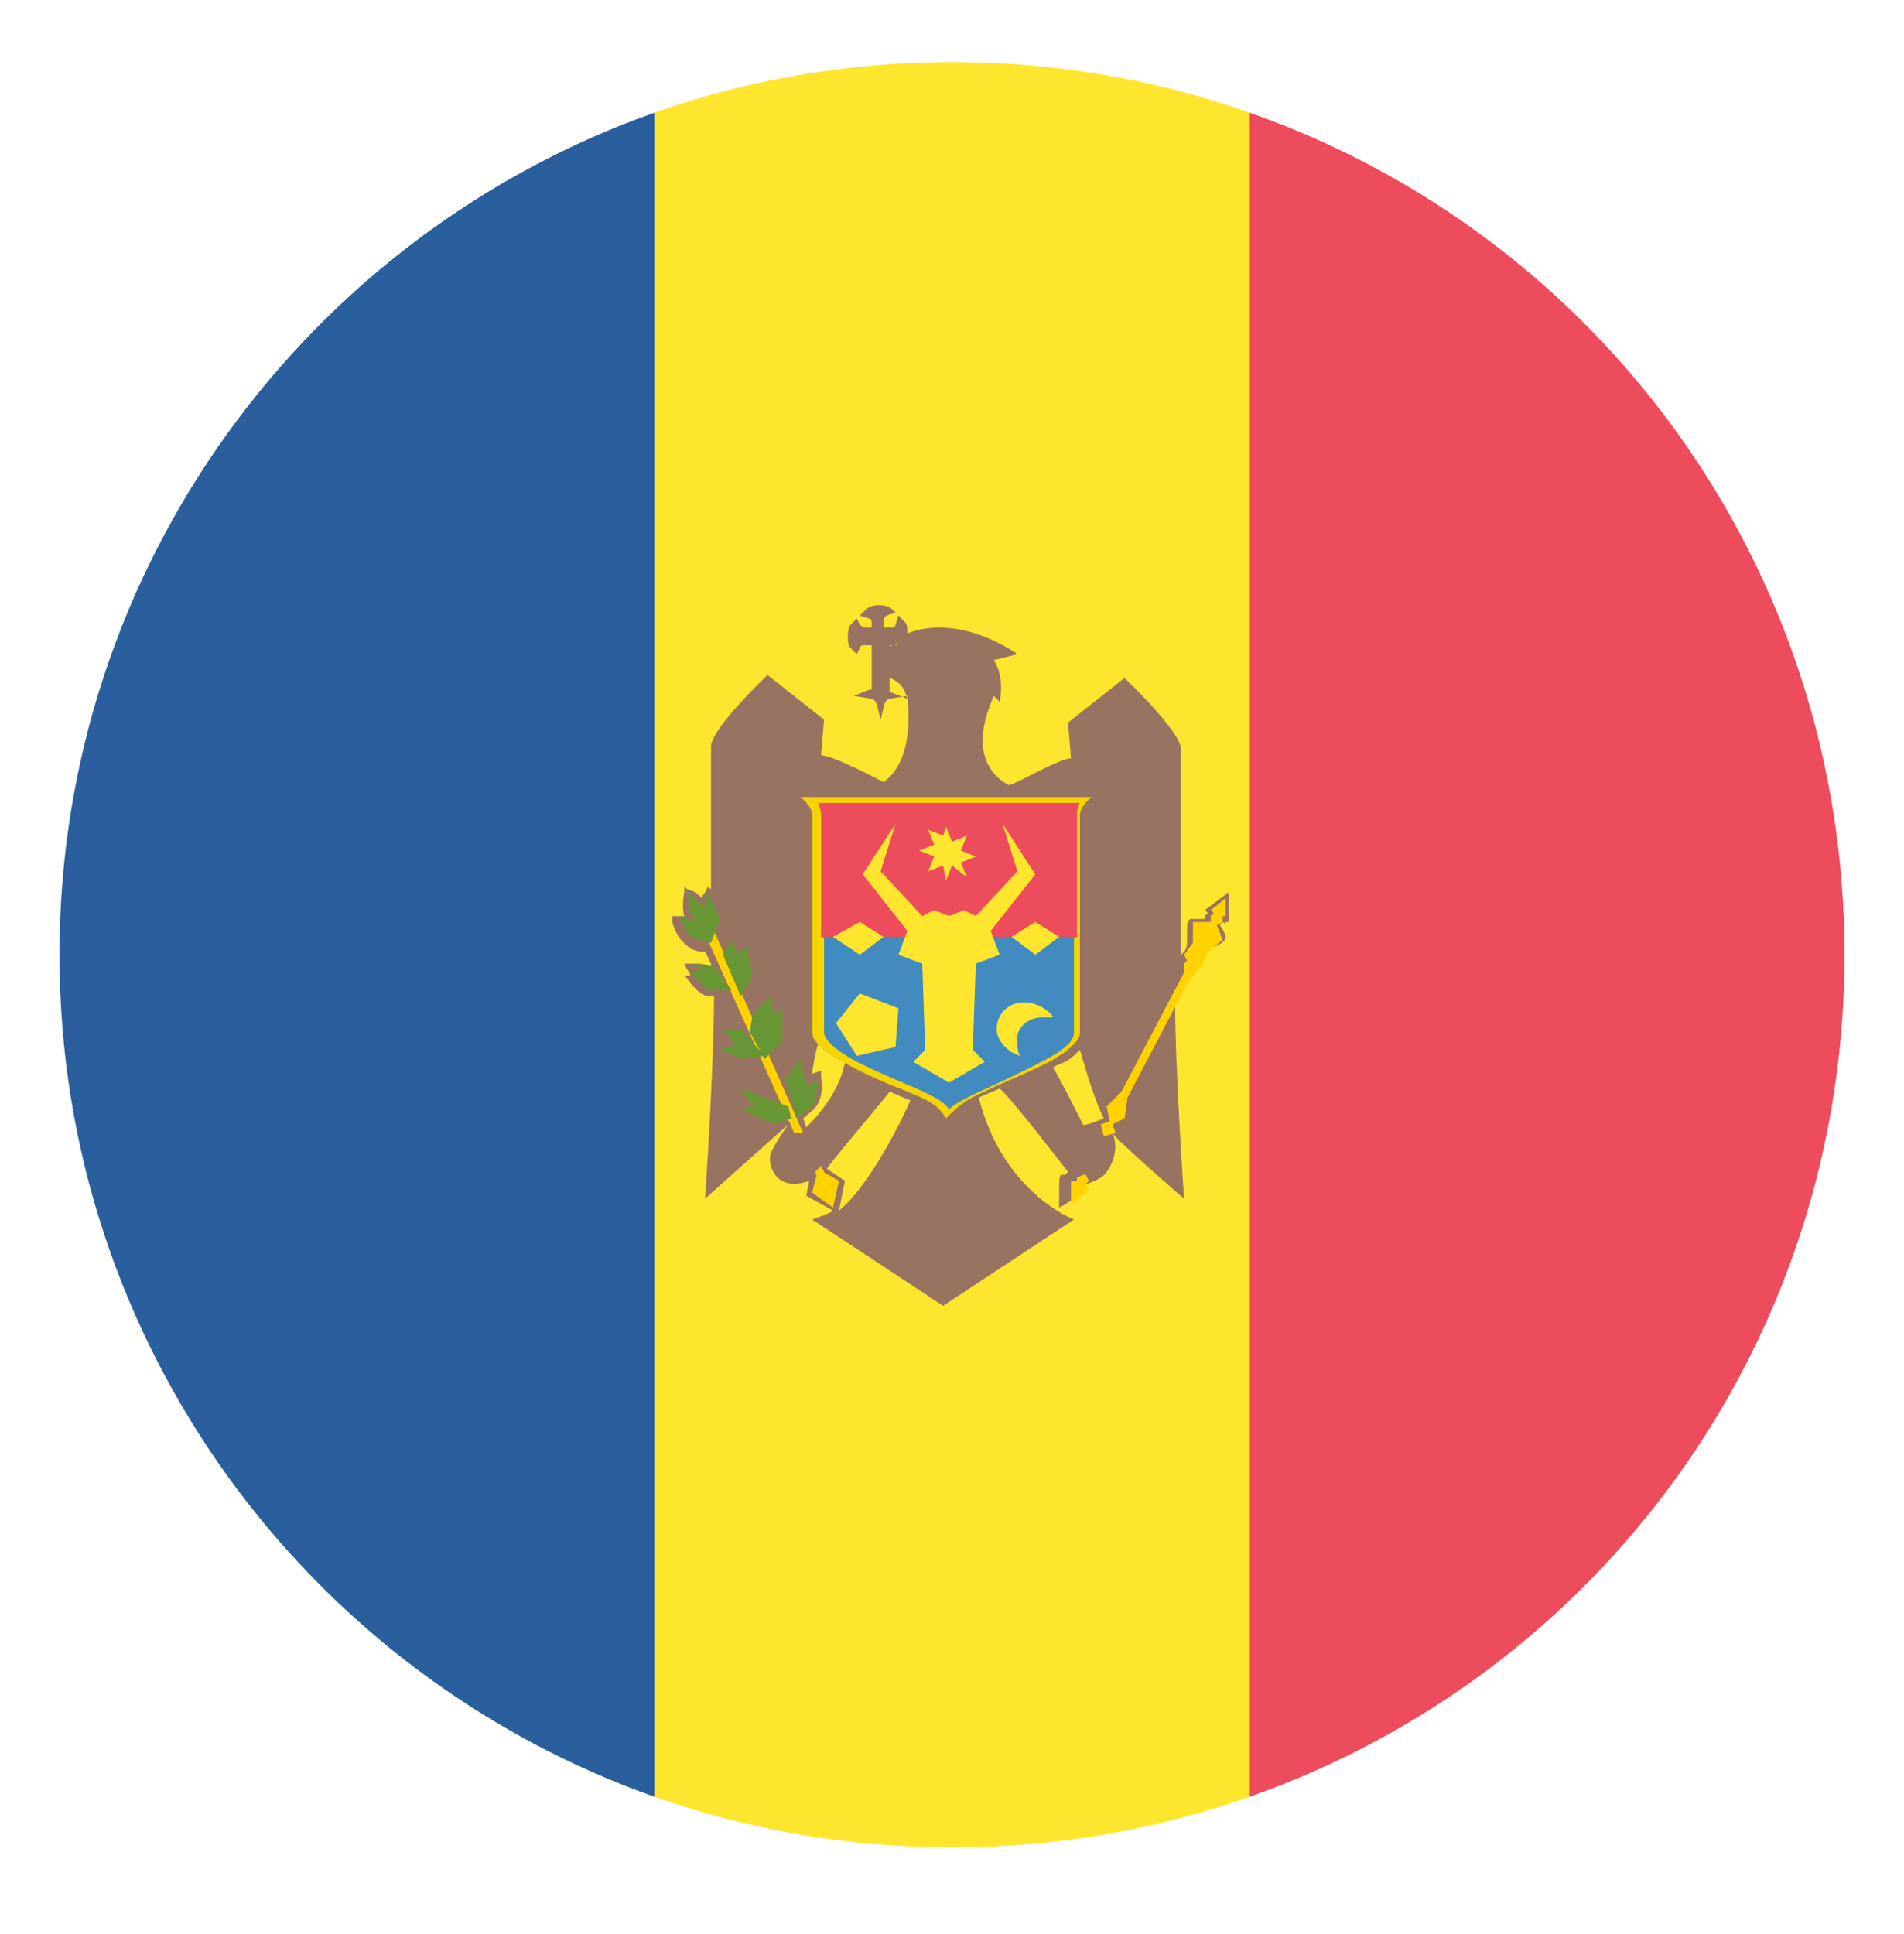 <svg width="64" height="65" viewBox="0 0 64 65" fill="none" xmlns="http://www.w3.org/2000/svg">
<path d="M62 32.086C62 18.986 53.7 7.886 42 3.786V60.386C53.7 56.286 62 45.186 62 32.086Z" fill="#ED4C5C"/>
<path d="M2 32.086C2 45.186 10.4 56.286 22 60.386V3.786C10.4 7.886 2 18.986 2 32.086Z" fill="#2A5F9E"/>
<path d="M42 3.786C38.9 2.686 35.5 2.086 32 2.086C28.5 2.086 25.1 2.686 22 3.786V60.386C25.1 61.486 28.5 62.086 32 62.086C35.5 62.086 38.9 61.486 42 60.386V3.786Z" fill="#FFE62E"/>
<path d="M41.2 30.986H41.3V29.986L40.5 30.586L40.6 30.686L40.5 30.786V30.886H40C39.9 30.986 39.9 31.086 39.9 31.286V31.686C39.9 31.886 39.8 31.986 39.8 31.986L39.7 32.086V25.186C39.7 24.586 37.8 22.786 37.8 22.786L35.9 24.286L36 25.486C35.6 25.486 34.1 26.386 33.9 26.386C32.3 25.486 33.4 23.486 33.4 23.386L33.6 23.586C33.6 23.586 33.8 22.786 33.4 22.186L34.2 21.986C34.2 21.986 32.3 20.586 30.5 21.286C30.5 21.086 30.5 20.986 30.4 20.886L30.2 20.686L30.1 20.986C30.1 21.086 30 21.086 29.9 21.086H29.7V20.886C29.7 20.786 29.7 20.786 29.8 20.686L30.1 20.586L30 20.486C29.8 20.286 29.3 20.286 29.1 20.486L28.9 20.686L29.2 20.786C29.3 20.786 29.3 20.886 29.3 20.986V21.086H29.1C29 21.086 29 21.086 28.9 20.986L28.8 20.786L28.6 20.986C28.5 21.086 28.5 21.286 28.5 21.386C28.5 21.586 28.5 21.686 28.6 21.786L28.8 21.986L28.9 21.786C28.9 21.686 29 21.686 29.1 21.686H29.3V23.086C29.3 23.186 29.3 23.186 29.2 23.186L28.7 23.386L29.3 23.486C29.4 23.486 29.5 23.686 29.5 23.786L29.6 24.186L29.7 23.786C29.7 23.686 29.8 23.486 29.9 23.486L30.5 23.386C30.5 23.586 30.8 25.486 29.7 26.286C29.5 26.186 28 25.386 27.6 25.386L27.7 24.186L25.8 22.686C25.8 22.686 23.9 24.486 23.9 25.086V29.886L23.8 29.786L23.7 29.986C23.7 29.986 23.6 30.086 23.6 30.186C23.4 29.986 23.2 29.886 23.1 29.886L23 29.786V29.986C23 29.986 22.9 30.486 23 30.786H22.6V30.986C22.6 30.986 22.7 31.486 23.1 31.786C23.3 31.986 23.6 31.986 23.7 31.986L23.9 32.386V32.486C23.7 32.386 23.5 32.386 23.4 32.386H23L23.1 32.586C23.1 32.586 23.2 32.686 23.2 32.786H23L23.1 32.886C23.1 32.886 23.4 33.386 23.8 33.486H24C24 35.886 23.7 40.286 23.7 40.286L26.5 37.786C26.5 37.786 26 38.486 25.9 38.786C25.8 39.186 26.1 40.086 27.2 39.686L27.1 40.186L28 40.686C27.9 40.786 27.3 40.986 27.3 40.986L31.7 43.886L36.1 40.986C36.1 40.986 33.7 40.086 32.9 36.886L33.6 36.586C33.9 36.786 35.9 39.386 35.9 39.386L35.8 39.486H35.7C35.6 39.486 35.6 39.586 35.6 40.386V40.586L35.8 40.486C36.5 39.986 36.5 39.986 36.5 39.886C36.5 39.886 36.5 39.786 36.4 39.786H36.5C36.6 39.786 37.1 39.586 37.2 39.386C37.7 38.686 37.4 38.086 37.4 38.086C37.6 38.386 39.8 40.286 39.8 40.286C39.8 40.286 39.5 35.986 39.5 33.686L40 32.786H40.1L40.2 32.686V32.586C40.2 32.586 40.3 32.586 40.3 32.486C40.4 32.386 40.4 32.386 40.4 32.286C40.4 32.186 40.4 32.186 40.6 31.986C40.7 31.886 40.8 31.786 40.9 31.786C41.1 31.686 41.2 31.586 41.2 31.486C41.2 31.486 41.2 31.386 41 31.086L41.1 30.986C41.2 31.086 41.2 30.986 41.2 30.986ZM30.1 21.686C30 21.686 29.9 21.686 29.9 21.786V21.686H30.1C30.1 21.586 30.2 21.686 30.1 21.686ZM36.4 37.786C36.3 37.586 35.6 36.186 35.4 35.886C35.5 35.786 35.6 35.786 35.8 35.686C36 35.586 36.2 35.386 36.3 35.286C36.5 35.986 36.8 36.986 37.1 37.586C37.1 37.586 36.4 37.886 36.4 37.786ZM27.1 37.886L27 37.586C27.1 37.486 27.4 37.286 27.5 37.086C27.7 36.686 27.6 36.286 27.6 36.186V35.986L27.3 36.086C27.3 35.986 27.4 35.386 27.5 35.086C27.6 35.186 27.8 35.386 28 35.486C28.1 35.586 28.2 35.586 28.4 35.686C28.2 36.886 27.1 37.886 27.1 37.886ZM30 23.286C29.9 23.286 29.9 23.186 29.9 23.186V22.786C30.2 22.886 30.4 23.086 30.5 23.486L30 23.286ZM28.4 39.686L27.8 39.286C27.8 39.186 29.7 36.986 29.9 36.686L30.6 36.986C30.3 37.686 29.2 39.886 28.2 40.686L28.4 39.686Z" fill="#997361"/>
<path d="M27.5 39.286L28.2 39.686L28 40.586L27.3 40.086L27.5 39.286Z" fill="#FFD200"/>
<path d="M24 31.286L23.7 31.386L26.7 38.086H27L24 31.286ZM27.6 39.186L27.4 39.386L27.5 39.686L27.8 39.586L27.6 39.186Z" fill="#FFD200"/>
<path d="M24.9 36.586L25.3 37.186L24.9 37.286L26 37.786L26.6 37.586L26.5 37.186L24.9 36.586ZM26.9 35.586L26.4 36.286L26.8 37.586L27.4 37.086L27.5 36.286L27.1 36.486L26.9 35.586ZM25.7 35.486L24.9 35.586L24.2 35.286L24.7 35.086L24.3 34.586H24.9L25.7 35.486Z" fill="#699635"/>
<path d="M25.9 33.486L26 34.087L26.3 33.886V34.986L25.7 35.587L25.2 34.686L25.3 34.087L25.9 33.486ZM23.2 32.386L24 32.486L24.6 33.286H23.8L23.2 32.686L23.6 32.587L23.2 32.386ZM24.6 31.587L24.8 32.087L25.1 31.787L25.3 32.786L24.9 33.486L24.3 32.087L24.6 31.587ZM23.1 29.986L23.2 30.686L23.4 30.986L22.8 30.787L23.2 31.486L23.9 31.686L24.2 30.886L23.8 29.986L23.7 30.486L23.1 29.986Z" fill="#699635"/>
<path d="M40.7 30.586L40.8 30.686L40.7 30.786V30.986H40.1V31.686L39.8 32.086L39.9 32.286L39.8 32.386V32.686L37.7 36.686L37.2 37.186L37.3 37.686L37 37.786L37.1 38.186L37.5 38.086L37.4 37.786L37.8 37.586L37.9 36.886L40 32.886L40.2 32.686V32.586L40.4 32.486L40.6 31.986L41.1 31.586L40.9 31.086L41.1 30.986V30.786H41.2V30.186L40.7 30.586ZM36.2 39.586V39.686H36V40.486L36.6 39.986L36.5 39.786L36.6 39.686L36.5 39.486H36.4L36.2 39.586Z" fill="#FFD200"/>
<path d="M36.3 27.386C36.3 27.086 36.7 26.786 36.7 26.786H26.9C26.9 26.786 27.3 27.086 27.3 27.386V34.686C27.3 34.886 27.4 34.986 27.5 35.086C27.6 35.186 27.8 35.386 28 35.486C28.6 35.886 29.7 36.386 30.5 36.686C31.2 36.986 31.5 37.086 31.8 37.586C32.2 37.186 32.4 36.986 33.1 36.686C33.9 36.286 35 35.886 35.6 35.486C35.8 35.386 36 35.186 36.1 35.086C36.2 34.986 36.3 34.886 36.3 34.686V27.386Z" fill="#F5D402"/>
<path d="M27.6 31.486V27.386C27.6 27.186 27.5 26.986 27.5 26.986H36.3C36.3 26.986 36.2 27.086 36.2 27.386V31.486L31.9 32.786L27.6 31.486Z" fill="#ED4C5C"/>
<path d="M36.1 31.486H27.7V34.686C27.7 34.886 27.9 35.186 28.8 35.686C30.4 36.486 31.6 36.786 31.9 37.286C32.3 36.886 33.5 36.486 35 35.686C36 35.186 36.1 34.886 36.1 34.686V31.486Z" fill="#428BC1"/>
<path d="M28.9 33.386L28.1 34.386L28.8 35.486L30.1 35.186L30.2 33.886L28.9 33.386ZM33.5 34.586C33.5 34.986 33.9 35.386 34.3 35.486C34.2 35.386 34.2 35.186 34.2 35.086C34.1 34.586 34.5 34.186 35.1 34.186H35.4C35.2 33.886 34.8 33.686 34.4 33.686C33.9 33.686 33.5 34.086 33.5 34.586ZM29.6 29.286L31 30.786L31.4 30.586L31.9 30.786L32.4 30.586L32.8 30.786L34.2 29.286L33.7 27.686L34.8 29.386L33.3 31.286L33.6 32.086L32.8 32.386L32.7 35.286L33.1 35.686L31.9 36.386L30.7 35.686L31.1 35.286L31 32.386L30.2 32.086L30.5 31.286L29 29.386L30.1 27.686L29.6 29.286Z" fill="#FFE62E"/>
<path d="M31.8 27.786L32 28.286L32.5 28.086L32.3 28.586L32.8 28.786L32.3 28.986L32.5 29.486L32 29.086L31.8 29.586L31.7 29.086L31.2 29.286L31.4 28.786L30.9 28.586L31.4 28.386L31.2 27.886L31.7 28.086L31.8 27.786ZM29.7 31.486L28.9 32.086L28 31.486L28.9 30.986L29.7 31.486ZM35.6 31.486L34.8 32.086L34 31.486L34.8 30.986L35.6 31.486Z" fill="#FFE62E"/>
</svg>
